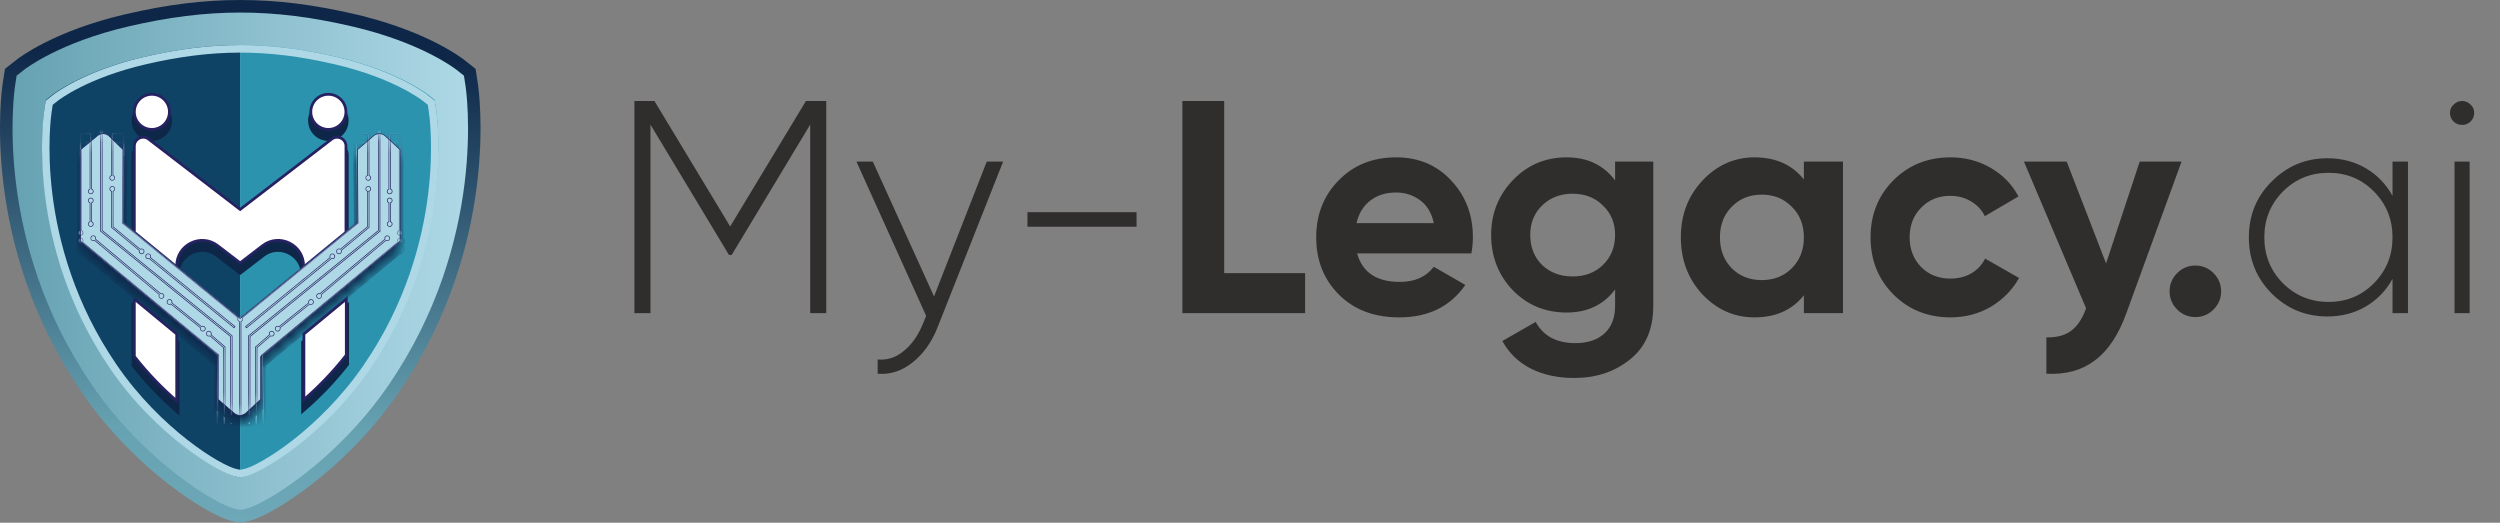 <svg xmlns="http://www.w3.org/2000/svg" width="220" height="46" viewBox="0 0 220 46" fill="none"><rect x="0" y="0" width="220" height="46" fill="#808080" stroke="none"/><path d="M72.71 8.886V27.555H71.296V10.967L64.389 22.435H64.149L57.241 10.967V27.555H55.828V8.886H57.588L64.256 19.928L70.923 8.886H72.71ZM86.835 14.22H88.275L82.515 28.782C81.999 30.098 81.27 31.129 80.328 31.876C79.385 32.64 78.354 32.978 77.234 32.889V31.636C78.088 31.707 78.852 31.458 79.528 30.889C80.221 30.338 80.781 29.547 81.208 28.515L81.501 27.795L75.367 14.22H76.808L82.195 26.088L86.835 14.22ZM90.415 19.954V18.674H100.016V19.954H90.415ZM107.729 24.035H114.85V27.555H104.049V8.886H107.729V24.035ZM119.428 22.301C119.89 23.973 121.143 24.808 123.188 24.808C124.504 24.808 125.499 24.364 126.175 23.475L128.949 25.075C127.633 26.977 125.695 27.929 123.135 27.929C120.93 27.929 119.161 27.262 117.827 25.928C116.494 24.595 115.827 22.915 115.827 20.888C115.827 18.879 116.485 17.207 117.801 15.874C119.116 14.523 120.806 13.847 122.868 13.847C124.824 13.847 126.433 14.523 127.695 15.874C128.975 17.225 129.615 18.896 129.615 20.888C129.615 21.332 129.571 21.803 129.482 22.301H119.428ZM119.374 19.634H126.175C125.98 18.727 125.571 18.052 124.948 17.607C124.344 17.163 123.65 16.941 122.868 16.941C121.943 16.941 121.179 17.181 120.574 17.661C119.97 18.123 119.57 18.781 119.374 19.634ZM142.128 14.22H145.488V26.915C145.488 28.978 144.803 30.551 143.434 31.636C142.083 32.72 140.447 33.263 138.527 33.263C137.087 33.263 135.816 32.987 134.713 32.436C133.629 31.885 132.793 31.076 132.206 30.009L135.14 28.329C135.816 29.573 136.98 30.195 138.634 30.195C139.718 30.195 140.572 29.911 141.194 29.342C141.816 28.773 142.128 27.964 142.128 26.915V25.475C141.114 26.826 139.692 27.502 137.86 27.502C135.976 27.502 134.393 26.844 133.113 25.528C131.851 24.195 131.22 22.577 131.22 20.674C131.22 18.79 131.86 17.181 133.14 15.847C134.42 14.514 135.994 13.847 137.86 13.847C139.692 13.847 141.114 14.523 142.128 15.874V14.22ZM135.7 23.315C136.411 23.99 137.309 24.328 138.394 24.328C139.478 24.328 140.367 23.99 141.061 23.315C141.772 22.621 142.128 21.741 142.128 20.674C142.128 19.625 141.772 18.763 141.061 18.087C140.367 17.394 139.478 17.047 138.394 17.047C137.309 17.047 136.411 17.394 135.7 18.087C135.007 18.763 134.66 19.625 134.66 20.674C134.66 21.741 135.007 22.621 135.7 23.315ZM158.742 14.22H162.183V27.555H158.742V25.982C157.711 27.28 156.262 27.929 154.395 27.929C152.617 27.929 151.088 27.253 149.808 25.902C148.545 24.533 147.914 22.861 147.914 20.888C147.914 18.914 148.545 17.252 149.808 15.9C151.088 14.531 152.617 13.847 154.395 13.847C156.262 13.847 157.711 14.496 158.742 15.794V14.22ZM152.395 23.608C153.088 24.302 153.968 24.648 155.035 24.648C156.102 24.648 156.982 24.302 157.675 23.608C158.387 22.897 158.742 21.99 158.742 20.888C158.742 19.785 158.387 18.887 157.675 18.194C156.982 17.483 156.102 17.127 155.035 17.127C153.968 17.127 153.088 17.483 152.395 18.194C151.701 18.887 151.355 19.785 151.355 20.888C151.355 21.99 151.701 22.897 152.395 23.608ZM171.65 27.929C169.641 27.929 167.96 27.253 166.609 25.902C165.276 24.55 164.609 22.879 164.609 20.888C164.609 18.896 165.276 17.225 166.609 15.874C167.96 14.523 169.641 13.847 171.65 13.847C172.948 13.847 174.13 14.158 175.197 14.78C176.264 15.403 177.073 16.238 177.624 17.287L174.663 19.021C174.397 18.47 173.988 18.034 173.437 17.714C172.903 17.394 172.299 17.234 171.623 17.234C170.592 17.234 169.738 17.581 169.063 18.274C168.387 18.95 168.049 19.821 168.049 20.888C168.049 21.937 168.387 22.808 169.063 23.501C169.738 24.177 170.592 24.515 171.623 24.515C172.317 24.515 172.93 24.364 173.463 24.061C174.014 23.741 174.423 23.306 174.69 22.755L177.677 24.462C177.09 25.511 176.264 26.355 175.197 26.995C174.13 27.617 172.948 27.929 171.65 27.929ZM188.295 14.22H191.976L187.122 27.555C186.428 29.475 185.504 30.862 184.348 31.716C183.21 32.587 181.788 32.978 180.081 32.889V29.689C181.005 29.706 181.734 29.511 182.268 29.102C182.819 28.693 183.255 28.035 183.575 27.128L178.107 14.22H181.868L185.335 23.181L188.295 14.22ZM194.791 27.235C194.347 27.68 193.813 27.902 193.191 27.902C192.569 27.902 192.035 27.68 191.591 27.235C191.146 26.791 190.924 26.257 190.924 25.635C190.924 25.013 191.146 24.479 191.591 24.035C192.035 23.59 192.569 23.368 193.191 23.368C193.813 23.368 194.347 23.59 194.791 24.035C195.236 24.479 195.458 25.013 195.458 25.635C195.458 26.257 195.236 26.791 194.791 27.235ZM210.542 14.22H211.902V27.555H210.542V24.541C209.973 25.573 209.191 26.382 208.195 26.968C207.199 27.555 206.07 27.849 204.808 27.849C202.905 27.849 201.278 27.182 199.927 25.848C198.576 24.497 197.9 22.843 197.9 20.888C197.9 18.932 198.576 17.287 199.927 15.954C201.278 14.603 202.905 13.927 204.808 13.927C206.07 13.927 207.199 14.22 208.195 14.807C209.191 15.394 209.973 16.203 210.542 17.234V14.22ZM200.887 24.915C201.99 26.017 203.332 26.568 204.914 26.568C206.497 26.568 207.83 26.017 208.915 24.915C209.999 23.812 210.542 22.47 210.542 20.888C210.542 19.305 209.999 17.963 208.915 16.861C207.83 15.758 206.497 15.207 204.914 15.207C203.332 15.207 201.99 15.758 200.887 16.861C199.803 17.963 199.26 19.305 199.26 20.888C199.26 22.47 199.803 23.812 200.887 24.915ZM217.41 10.7C217.197 10.896 216.948 10.993 216.663 10.993C216.379 10.993 216.13 10.896 215.917 10.7C215.703 10.486 215.597 10.229 215.597 9.926C215.597 9.642 215.703 9.402 215.917 9.206C216.13 8.993 216.379 8.886 216.663 8.886C216.948 8.886 217.197 8.993 217.41 9.206C217.623 9.402 217.73 9.642 217.73 9.926C217.73 10.229 217.623 10.486 217.41 10.7ZM215.997 27.555V14.22H217.33V27.555H215.997Z" fill="#302D2D"></path><path d="M20.499 45.871C19.323 45.635 17.049 44.322 14.838 42.608C12.782 41.013 9.787 38.317 7.189 34.526C-1.807 21.405 0.151 7.902 0.239 7.332L0.436 6.059L1.449 5.262C1.778 5.004 4.846 2.696 11.029 1.254C14.696 0.399 17.911 0 21.142 0C24.373 0 27.588 0.399 31.258 1.254L32.112 1.454V1.464C37.721 2.91 40.523 5.016 40.838 5.262L41.851 6.059L42.048 7.332C42.136 7.9 44.093 21.402 35.098 34.526C32.5 38.317 29.504 41.013 27.449 42.608C25.238 44.322 22.964 45.635 21.79 45.871L21.147 46L20.504 45.871H20.499Z" fill="url(#paint0_linear_47_3471)"></path><path d="M40.955 7.5L40.826 6.657L40.157 6.131C40.032 6.034 37.069 3.743 31.01 2.33C24.004 0.696 18.289 0.696 11.283 2.33C5.219 3.745 2.256 6.037 2.132 6.131L1.462 6.657L1.333 7.5C1.248 8.05 -0.647 21.137 8.103 33.9C12.7 40.606 19.073 44.453 20.719 44.785L21.145 44.87L21.572 44.785C23.218 44.453 29.59 40.603 34.188 33.9C42.938 21.137 41.043 8.05 40.958 7.5H40.955Z" fill="url(#paint1_linear_47_3471)"></path><path d="M12.568 5.031C7.301 6.261 4.725 8.253 4.617 8.335L4.035 8.793L3.923 9.526C3.85 10.006 2.202 21.381 9.809 32.475C13.805 38.305 19.345 41.651 20.775 41.938L21.135 42.011V3.964C18.374 3.964 15.612 4.32 12.571 5.031H12.568Z" fill="#0F4366"></path><path d="M38.364 9.526L38.251 8.793L37.669 8.335C37.562 8.25 34.983 6.261 29.719 5.031C26.67 4.32 23.901 3.964 21.132 3.964V42.009H21.145L21.515 41.936C22.947 41.648 28.484 38.302 32.48 32.473C40.085 21.378 38.439 10.004 38.366 9.524L38.364 9.526Z" fill="#2C93AE"></path><path d="M28.896 12.4C29.88 12.4 30.678 11.602 30.678 10.617C30.678 9.633 29.88 8.835 28.896 8.835C27.911 8.835 27.113 9.633 27.113 10.617C27.113 11.602 27.911 12.4 28.896 12.4Z" fill="#0E2748"></path><path d="M28.896 12.159C29.749 12.159 30.44 11.467 30.44 10.615C30.44 9.762 29.749 9.071 28.896 9.071C28.044 9.071 27.352 9.762 27.352 10.615C27.352 11.467 28.044 12.159 28.896 12.159Z" fill="#0E2748"></path><path d="M13.365 12.4C14.349 12.4 15.147 11.602 15.147 10.617C15.147 9.633 14.349 8.835 13.365 8.835C12.38 8.835 11.582 9.633 11.582 10.617C11.582 11.602 12.38 12.4 13.365 12.4Z" fill="#0E2748"></path><path d="M13.364 12.159C14.217 12.159 14.908 11.467 14.908 10.615C14.908 9.762 14.217 9.071 13.364 9.071C12.512 9.071 11.821 9.762 11.821 10.615C11.821 11.467 12.512 12.159 13.364 12.159Z" fill="#0E2748"></path><path d="M26.471 24.169C26.471 22.929 25.426 22.162 24.459 22.162C24.023 22.162 23.605 22.306 23.249 22.581L21.13 24.21L19.012 22.581C18.656 22.306 18.237 22.162 17.802 22.162C16.835 22.162 15.79 22.929 15.79 24.169V24.778L11.582 21.334V13.634C11.582 13.072 12.04 12.614 12.605 12.614C12.829 12.614 13.041 12.687 13.223 12.826L21.133 18.904L29.042 12.826C29.222 12.687 29.437 12.614 29.661 12.614C30.226 12.614 30.683 13.072 30.683 13.634V21.334L26.476 24.778V24.169H26.471Z" fill="#0E2748"></path><path d="M19.158 22.391L21.133 23.908L23.108 22.391C24.581 21.259 26.714 22.308 26.714 24.169V24.273L30.445 21.22V13.632C30.445 12.984 29.702 12.619 29.188 13.013L21.133 19.203L13.077 13.013C12.563 12.619 11.821 12.984 11.821 13.632V21.22L15.551 24.273V24.169C15.551 22.311 17.684 21.259 19.158 22.391Z" fill="#0E2748"></path><path d="M15.396 36.233C14.01 35.032 12.744 33.703 11.633 32.285L11.582 32.22V26.577L15.79 30.05V36.574L15.396 36.233Z" fill="#0E2748"></path><path d="M11.821 27.084V32.139C13.024 33.676 14.319 34.986 15.551 36.052V30.164L11.821 27.086V27.084Z" fill="#0E2748"></path><path d="M26.505 30.05L30.713 26.577V32.105L30.662 32.171C29.551 33.591 28.285 34.92 26.899 36.121L26.505 36.464V30.052V30.05Z" fill="#0E2748"></path><path d="M26.744 30.162V35.94C27.976 34.871 29.271 33.561 30.474 32.022V27.084L26.744 30.162Z" fill="#0E2748"></path><mask id="mask0_47_3471" style="mask-type:luminance" maskUnits="userSpaceOnUse" x="7" y="12" width="29" height="26"><path d="M31.453 13.944V20.377L21.133 28.805L10.834 20.377V13.944L9.614 12.76C9.329 12.483 8.881 12.466 8.575 12.719L7.089 13.944V21.999L19.187 32.032V35.919L20.607 37.136C20.909 37.394 21.354 37.387 21.646 37.117L22.942 35.919V32.147L35.203 21.999V13.944L33.915 12.748C33.625 12.478 33.177 12.468 32.875 12.726L31.455 13.944H31.453Z" fill="white"></path></mask><g mask="url(#mask0_47_3471)"><path d="M18.812 37.56L18.878 32.173L7.084 22.394C6.833 22.394 6.631 22.187 6.631 21.939C6.631 21.69 6.836 21.483 7.086 21.483C7.337 21.483 7.542 21.688 7.542 21.939C7.542 21.953 7.542 21.965 7.542 21.98L19.494 31.891L19.425 37.567L18.814 37.56H18.812Z" fill="#0E2748"></path><path d="M7.303 21.936C7.303 21.817 7.206 21.719 7.087 21.719C6.967 21.719 6.87 21.817 6.87 21.936C6.87 22.055 6.967 22.153 7.087 22.153C7.111 22.153 7.133 22.148 7.155 22.14L19.116 32.061L19.053 37.321H19.187L19.25 31.998L7.264 22.058C7.289 22.024 7.303 21.98 7.303 21.933V21.936Z" fill="white"></path><path d="M12.456 23.348C12.21 23.348 12.011 23.153 12.001 22.912L9.576 20.901V17.735C9.483 17.65 9.425 17.528 9.425 17.396C9.425 17.146 9.629 16.941 9.88 16.941C10.131 16.941 10.335 17.146 10.335 17.396C10.335 17.528 10.279 17.65 10.184 17.735V20.613L12.388 22.442C12.41 22.44 12.432 22.437 12.454 22.437C12.705 22.437 12.909 22.642 12.909 22.893C12.909 23.143 12.705 23.348 12.454 23.348H12.456Z" fill="#0E2748"></path><path d="M10.099 17.397C10.099 17.278 10.002 17.18 9.882 17.18C9.763 17.18 9.666 17.278 9.666 17.397C9.666 17.494 9.729 17.575 9.817 17.604V20.789L12.259 22.815C12.249 22.84 12.244 22.866 12.244 22.895C12.244 23.015 12.342 23.112 12.461 23.112C12.58 23.112 12.678 23.015 12.678 22.895C12.678 22.776 12.58 22.679 12.461 22.679C12.417 22.679 12.378 22.691 12.344 22.713L9.95 20.728V17.606C10.038 17.577 10.101 17.497 10.101 17.399L10.099 17.397Z" fill="white"></path><path d="M13.07 23.784C13.07 23.784 13.051 23.784 13.041 23.784C12.79 23.784 12.585 23.579 12.585 23.329C12.585 23.078 12.79 22.873 13.041 22.873C13.292 22.873 13.496 23.078 13.496 23.329C13.496 23.334 13.496 23.338 13.496 23.343L21.016 29.482L20.629 29.955L13.07 23.784Z" fill="#0E2748"></path><path d="M13.26 23.328C13.26 23.209 13.162 23.112 13.043 23.112C12.924 23.112 12.826 23.209 12.826 23.328C12.826 23.448 12.924 23.545 13.043 23.545C13.075 23.545 13.106 23.538 13.133 23.526L20.597 29.619L20.682 29.514L13.233 23.431C13.25 23.399 13.26 23.365 13.26 23.326V23.328Z" fill="white"></path><path d="M14.21 27.279C13.959 27.279 13.754 27.074 13.754 26.823C13.754 26.811 13.754 26.799 13.754 26.784L8.27 22.192C8.248 22.194 8.229 22.196 8.207 22.196C7.956 22.196 7.752 21.992 7.752 21.741C7.752 21.49 7.956 21.286 8.207 21.286C8.458 21.286 8.655 21.48 8.662 21.724L14.205 26.368C14.456 26.368 14.66 26.572 14.66 26.823C14.66 27.074 14.456 27.279 14.205 27.279H14.21Z" fill="#0E2748"></path><path d="M7.99 21.738C7.99 21.858 8.087 21.955 8.207 21.955C8.248 21.955 8.287 21.943 8.321 21.921L14.027 26.699C14.005 26.733 13.99 26.774 13.99 26.818C13.99 26.938 14.088 27.035 14.207 27.035C14.326 27.035 14.424 26.938 14.424 26.818C14.424 26.699 14.326 26.601 14.207 26.601C14.183 26.601 14.158 26.606 14.134 26.614L8.406 21.816C8.416 21.792 8.423 21.763 8.423 21.736C8.423 21.617 8.326 21.519 8.207 21.519C8.087 21.519 7.99 21.617 7.99 21.736V21.738Z" fill="white"></path><path d="M7.993 20.945C7.742 20.945 7.537 20.74 7.537 20.489C7.537 20.358 7.593 20.236 7.688 20.151V18.756C7.596 18.67 7.537 18.549 7.537 18.417C7.537 18.166 7.742 17.962 7.993 17.962C8.244 17.962 8.448 18.166 8.448 18.417C8.448 18.549 8.392 18.67 8.297 18.756V20.151C8.39 20.236 8.448 20.358 8.448 20.489C8.448 20.74 8.244 20.945 7.993 20.945Z" fill="#0E2748"></path><path d="M7.773 20.487C7.773 20.606 7.871 20.703 7.99 20.703C8.109 20.703 8.207 20.606 8.207 20.487C8.207 20.389 8.143 20.309 8.056 20.28V18.621C8.143 18.592 8.207 18.512 8.207 18.414C8.207 18.295 8.109 18.198 7.99 18.198C7.871 18.198 7.773 18.295 7.773 18.414C7.773 18.512 7.837 18.592 7.924 18.621V20.28C7.837 20.309 7.773 20.389 7.773 20.487Z" fill="white"></path><path d="M7.086 21.724C6.836 21.724 6.631 21.519 6.631 21.268C6.631 21.137 6.687 21.015 6.782 20.93V12.232H8.299V17.275C8.392 17.36 8.45 17.482 8.45 17.613C8.45 17.864 8.246 18.069 7.995 18.069C7.744 18.069 7.539 17.864 7.539 17.613C7.539 17.482 7.595 17.36 7.69 17.275V12.843H7.396V20.928C7.488 21.013 7.547 21.135 7.547 21.266C7.547 21.517 7.342 21.721 7.091 21.721L7.086 21.724Z" fill="#0E2748"></path><path d="M7.087 21.485C7.206 21.485 7.304 21.388 7.304 21.269C7.304 21.171 7.24 21.091 7.153 21.062V12.604H7.925V17.407C7.837 17.436 7.774 17.516 7.774 17.613C7.774 17.733 7.871 17.83 7.99 17.83C8.11 17.83 8.207 17.733 8.207 17.613C8.207 17.516 8.144 17.436 8.056 17.407V12.468H7.016V21.059C6.929 21.088 6.865 21.169 6.865 21.266C6.865 21.386 6.963 21.483 7.082 21.483L7.087 21.485Z" fill="white"></path><path d="M17.848 30.157C17.604 30.157 17.407 29.967 17.392 29.728L14.989 27.802C14.964 27.807 14.94 27.807 14.916 27.807C14.665 27.807 14.46 27.602 14.46 27.352C14.46 27.101 14.665 26.896 14.916 26.896C15.166 26.896 15.357 27.086 15.371 27.325L17.775 29.251C17.799 29.246 17.823 29.246 17.848 29.246C18.098 29.246 18.303 29.451 18.303 29.701C18.303 29.952 18.098 30.157 17.848 30.157Z" fill="#0E2748"></path><path d="M14.918 27.132C14.799 27.132 14.701 27.23 14.701 27.349C14.701 27.468 14.799 27.566 14.918 27.566C14.962 27.566 15.004 27.554 15.038 27.529L17.646 29.621C17.636 29.645 17.631 29.67 17.631 29.697C17.631 29.816 17.728 29.913 17.848 29.913C17.967 29.913 18.064 29.816 18.064 29.697C18.064 29.577 17.967 29.48 17.848 29.48C17.804 29.48 17.762 29.492 17.728 29.516L15.12 27.424C15.13 27.4 15.135 27.376 15.135 27.349C15.135 27.23 15.038 27.132 14.918 27.132Z" fill="white"></path><path d="M19.431 37.562V31.474L18.413 30.59C18.401 30.59 18.388 30.59 18.374 30.59C18.123 30.59 17.919 30.386 17.919 30.135C17.919 29.884 18.123 29.68 18.374 29.68C18.625 29.68 18.829 29.884 18.829 30.135C18.829 30.137 18.829 30.14 18.829 30.142L20.04 31.194V37.562H19.428H19.431Z" fill="#0E2748"></path><path d="M18.593 30.135C18.593 30.016 18.496 29.919 18.376 29.919C18.257 29.919 18.16 30.016 18.16 30.135C18.16 30.255 18.257 30.352 18.376 30.352C18.413 30.352 18.447 30.342 18.476 30.328L19.669 31.365V37.324H19.803V31.304L18.569 30.23C18.583 30.201 18.593 30.169 18.593 30.133V30.135Z" fill="white"></path><path d="M20.051 37.562V30.507L8.613 21.234V12.709C8.521 12.624 8.462 12.502 8.462 12.37C8.462 12.12 8.667 11.915 8.918 11.915C9.169 11.915 9.373 12.12 9.373 12.37C9.373 12.502 9.317 12.624 9.222 12.709V20.942L20.66 30.215V37.562H20.049H20.051Z" fill="#0E2748"></path><path d="M8.986 12.578C9.074 12.548 9.137 12.468 9.137 12.37C9.137 12.251 9.04 12.154 8.92 12.154C8.801 12.154 8.704 12.251 8.704 12.37C8.704 12.468 8.767 12.548 8.855 12.578V21.12L20.293 30.393V37.324H20.426V30.33L8.989 21.057V12.578H8.986Z" fill="white"></path><path d="M22.796 31.888L34.748 21.977C34.748 21.963 34.748 21.951 34.748 21.936C34.748 21.685 34.952 21.48 35.203 21.48C35.454 21.48 35.659 21.685 35.659 21.936C35.659 22.187 35.456 22.389 35.206 22.391L23.412 32.171L23.478 37.557L22.867 37.565L22.799 31.888H22.796Z" fill="#0E2748"></path><path d="M35.201 21.719C35.081 21.719 34.984 21.817 34.984 21.936C34.984 21.982 34.999 22.024 35.023 22.06L23.061 31.979L23.037 31.998L23.1 37.324H23.234L23.171 32.061L35.133 22.14C35.154 22.148 35.176 22.153 35.201 22.153C35.32 22.153 35.417 22.055 35.417 21.936C35.417 21.817 35.32 21.719 35.201 21.719Z" fill="white"></path><path d="M35.201 21.724C34.95 21.724 34.745 21.519 34.745 21.268C34.745 21.137 34.801 21.015 34.896 20.93V12.845H34.602V17.277C34.694 17.363 34.753 17.484 34.753 17.616C34.753 17.867 34.548 18.071 34.297 18.071C34.047 18.071 33.842 17.867 33.842 17.616C33.842 17.484 33.898 17.363 33.993 17.277V12.234H35.51V20.933C35.602 21.018 35.661 21.14 35.661 21.271C35.661 21.522 35.456 21.726 35.206 21.726L35.201 21.724Z" fill="#0E2748"></path><path d="M34.295 17.833C34.414 17.833 34.512 17.735 34.512 17.616C34.512 17.518 34.448 17.438 34.361 17.409V12.607H35.133V21.064C35.045 21.093 34.982 21.174 34.982 21.271C34.982 21.39 35.079 21.488 35.198 21.488C35.318 21.488 35.415 21.39 35.415 21.271C35.415 21.174 35.352 21.093 35.264 21.064V12.473H34.224V17.411C34.137 17.441 34.073 17.521 34.073 17.618C34.073 17.738 34.171 17.835 34.29 17.835L34.295 17.833Z" fill="white"></path><path d="M21.271 29.48L28.791 23.341C28.791 23.341 28.791 23.331 28.791 23.326C28.791 23.075 28.995 22.871 29.246 22.871C29.497 22.871 29.702 23.075 29.702 23.326C29.702 23.577 29.497 23.782 29.246 23.782C29.236 23.782 29.227 23.782 29.217 23.782L21.658 29.952L21.271 29.477V29.48Z" fill="#0E2748"></path><path d="M29.247 23.545C29.366 23.545 29.463 23.448 29.463 23.328C29.463 23.209 29.366 23.112 29.247 23.112C29.127 23.112 29.03 23.209 29.03 23.328C29.03 23.367 29.04 23.402 29.056 23.433L21.607 29.516L21.693 29.621L29.156 23.528C29.183 23.54 29.215 23.548 29.247 23.548V23.545Z" fill="white"></path><path d="M34.294 20.945C34.044 20.945 33.839 20.74 33.839 20.489C33.839 20.358 33.895 20.236 33.99 20.151V18.756C33.898 18.67 33.839 18.549 33.839 18.417C33.839 18.166 34.044 17.962 34.294 17.962C34.545 17.962 34.75 18.166 34.75 18.417C34.75 18.549 34.694 18.67 34.599 18.756V20.151C34.691 20.236 34.75 20.358 34.75 20.489C34.75 20.74 34.545 20.945 34.294 20.945Z" fill="#0E2748"></path><path d="M34.078 20.487C34.078 20.606 34.175 20.703 34.294 20.703C34.414 20.703 34.511 20.606 34.511 20.487C34.511 20.389 34.448 20.309 34.36 20.28V18.621C34.448 18.592 34.511 18.512 34.511 18.414C34.511 18.295 34.414 18.198 34.294 18.198C34.175 18.198 34.078 18.295 34.078 18.414C34.078 18.512 34.141 18.592 34.229 18.621V20.28C34.141 20.309 34.078 20.389 34.078 20.487Z" fill="white"></path><path d="M24.439 30.157C24.188 30.157 23.984 29.952 23.984 29.701C23.984 29.451 24.188 29.246 24.439 29.246C24.463 29.246 24.488 29.246 24.512 29.251L26.916 27.325C26.93 27.086 27.128 26.896 27.371 26.896C27.615 26.896 27.826 27.101 27.826 27.352C27.826 27.602 27.622 27.807 27.371 27.807C27.347 27.807 27.322 27.807 27.298 27.802L24.895 29.728C24.88 29.967 24.683 30.157 24.439 30.157Z" fill="#0E2748"></path><path d="M27.369 27.566C27.489 27.566 27.586 27.468 27.586 27.349C27.586 27.23 27.489 27.132 27.369 27.132C27.25 27.132 27.152 27.23 27.152 27.349C27.152 27.376 27.157 27.403 27.167 27.424L24.559 29.516C24.525 29.494 24.484 29.48 24.44 29.48C24.32 29.48 24.223 29.577 24.223 29.697C24.223 29.816 24.32 29.913 24.44 29.913C24.559 29.913 24.657 29.816 24.657 29.697C24.657 29.67 24.652 29.643 24.642 29.621L27.25 27.529C27.284 27.551 27.325 27.566 27.369 27.566Z" fill="white"></path><path d="M22.243 37.562V31.194L23.453 30.142C23.453 30.142 23.453 30.137 23.453 30.135C23.453 29.884 23.658 29.68 23.909 29.68C24.16 29.68 24.364 29.884 24.364 30.135C24.364 30.386 24.16 30.59 23.909 30.59C23.897 30.59 23.885 30.59 23.87 30.59L22.852 31.474V37.562H22.241H22.243Z" fill="#0E2748"></path><path d="M23.911 30.352C24.03 30.352 24.128 30.255 24.128 30.135C24.128 30.016 24.03 29.919 23.911 29.919C23.792 29.919 23.694 30.016 23.694 30.135C23.694 30.169 23.704 30.203 23.719 30.233L22.484 31.306V37.326H22.618V31.367L23.811 30.33C23.84 30.345 23.875 30.354 23.911 30.354V30.352Z" fill="white"></path><path d="M21.625 37.562V30.215L33.062 20.942V12.709C32.967 12.624 32.911 12.502 32.911 12.37C32.911 12.12 33.116 11.915 33.367 11.915C33.618 11.915 33.822 12.12 33.822 12.37C33.822 12.502 33.766 12.624 33.671 12.709V21.234L22.233 30.507V37.562H21.622H21.625Z" fill="#0E2748"></path><path d="M33.435 21.12V12.578C33.523 12.548 33.586 12.468 33.586 12.37C33.586 12.251 33.489 12.154 33.369 12.154C33.25 12.154 33.153 12.251 33.153 12.37C33.153 12.468 33.216 12.548 33.304 12.578V21.057L21.89 30.31L21.866 30.33V37.324H22V30.393L33.413 21.14L33.438 21.12H33.435Z" fill="white"></path><path d="M28.078 27.279C27.827 27.279 27.622 27.074 27.622 26.823C27.622 26.572 27.827 26.368 28.078 26.368L33.62 21.724C33.63 21.48 33.83 21.286 34.076 21.286C34.322 21.286 34.531 21.49 34.531 21.741C34.531 21.992 34.326 22.196 34.076 22.196C34.054 22.196 34.034 22.196 34.012 22.192L28.528 26.784C28.528 26.796 28.528 26.809 28.528 26.823C28.528 27.074 28.324 27.279 28.073 27.279H28.078Z" fill="#0E2748"></path><path d="M28.151 26.619C28.129 26.611 28.105 26.606 28.078 26.606C27.959 26.606 27.861 26.704 27.861 26.823C27.861 26.942 27.959 27.04 28.078 27.04C28.197 27.04 28.294 26.942 28.294 26.823C28.294 26.779 28.28 26.738 28.258 26.704L33.964 21.926C33.998 21.948 34.037 21.96 34.078 21.96C34.197 21.96 34.295 21.863 34.295 21.743C34.295 21.624 34.197 21.527 34.078 21.527C33.959 21.527 33.861 21.624 33.861 21.743C33.861 21.773 33.866 21.799 33.878 21.824L28.151 26.621V26.619Z" fill="white"></path><path d="M29.828 23.348C29.577 23.348 29.373 23.143 29.373 22.893C29.373 22.642 29.577 22.437 29.828 22.437C29.85 22.437 29.872 22.437 29.894 22.442L32.098 20.613V17.735C32.005 17.65 31.947 17.528 31.947 17.396C31.947 17.146 32.151 16.941 32.402 16.941C32.653 16.941 32.858 17.146 32.858 17.396C32.858 17.528 32.801 17.65 32.706 17.735V20.901L30.281 22.912C30.271 23.156 30.069 23.348 29.826 23.348H29.828Z" fill="#0E2748"></path><path d="M32.472 17.601C32.56 17.572 32.623 17.492 32.623 17.394C32.623 17.275 32.526 17.177 32.407 17.177C32.287 17.177 32.19 17.275 32.19 17.394C32.19 17.492 32.253 17.572 32.341 17.601V20.723L29.947 22.708C29.913 22.686 29.874 22.674 29.83 22.674C29.711 22.674 29.614 22.771 29.614 22.89C29.614 23.01 29.711 23.107 29.83 23.107C29.95 23.107 30.047 23.01 30.047 22.89C30.047 22.861 30.042 22.834 30.032 22.81L32.475 20.784V17.599L32.472 17.601Z" fill="white"></path><path d="M20.838 37.562V37.324V29.192C20.746 29.107 20.687 28.985 20.687 28.854C20.687 28.847 20.687 28.839 20.687 28.832L10.525 20.516L10.601 12.841H10.184V16.084C10.277 16.169 10.335 16.291 10.335 16.423C10.335 16.673 10.131 16.878 9.88 16.878C9.629 16.878 9.425 16.673 9.425 16.423C9.425 16.291 9.481 16.169 9.576 16.084V12.229H11.222L11.142 20.229L21.123 28.396H21.167L31.149 20.229L31.068 12.229H32.715V16.084C32.807 16.169 32.865 16.291 32.865 16.423C32.865 16.673 32.661 16.878 32.41 16.878C32.159 16.878 31.955 16.673 31.955 16.423C31.955 16.291 32.011 16.169 32.106 16.084V12.841H31.689L31.765 20.516L21.603 28.832C21.603 28.832 21.603 28.847 21.603 28.854C21.603 28.985 21.547 29.107 21.452 29.192V37.562H20.841H20.838Z" fill="#0E2748"></path><path d="M31.521 20.407L31.443 12.605H32.339V16.218C32.252 16.248 32.188 16.328 32.188 16.425C32.188 16.545 32.286 16.642 32.405 16.642C32.524 16.642 32.622 16.545 32.622 16.425C32.622 16.328 32.558 16.248 32.471 16.218V12.471H31.304L31.382 20.343L21.225 28.655C21.198 28.642 21.169 28.638 21.14 28.638C21.111 28.638 21.081 28.645 21.055 28.655L10.898 20.343L10.976 12.471H9.809V16.218C9.722 16.248 9.658 16.328 9.658 16.425C9.658 16.545 9.756 16.642 9.875 16.642C9.994 16.642 10.092 16.545 10.092 16.425C10.092 16.328 10.028 16.248 9.941 16.218V12.605H10.837L10.759 20.407L20.95 28.745C20.93 28.776 20.918 28.815 20.918 28.854C20.918 28.952 20.982 29.032 21.069 29.061V37.324H21.206V29.061C21.293 29.032 21.357 28.952 21.357 28.854C21.357 28.813 21.345 28.776 21.325 28.745L31.516 20.407H31.521Z" fill="white"></path><path d="M21.11 37.562C20.867 37.562 20.631 37.475 20.445 37.316L18.943 36.028V32.144L6.845 22.111V13.829L8.418 12.531C8.601 12.38 8.83 12.298 9.066 12.298C9.334 12.298 9.585 12.4 9.777 12.585L11.07 13.839V20.261L21.13 28.491L31.211 20.258V13.829L32.714 12.541C32.899 12.383 33.133 12.295 33.376 12.295C33.634 12.295 33.88 12.393 34.07 12.568L35.434 13.834V22.106L23.173 32.254V36.018L21.799 37.287C21.61 37.462 21.364 37.557 21.108 37.557L21.11 37.562Z" fill="#0E2748"></path></g><path d="M21.142 42.019L20.714 41.934C19.272 41.644 13.71 38.303 9.731 32.497C2.182 21.488 3.821 10.186 3.894 9.712L4.026 8.862L4.7 8.331C4.808 8.246 7.401 6.244 12.641 5.021C18.678 3.614 23.605 3.614 29.641 5.021L29.897 5.082C34.962 6.31 37.477 8.248 37.582 8.331L38.257 8.862L38.388 9.712C38.461 10.189 40.098 21.488 32.551 32.497C28.572 38.303 23.01 41.644 21.569 41.934L21.14 42.019H21.142ZM4.64 9.222L4.549 9.811C4.479 10.277 2.876 21.325 10.277 32.12C14.151 37.769 19.474 41.006 20.843 41.281L21.142 41.342L21.442 41.281C22.811 41.006 28.136 37.772 32.008 32.12C39.409 21.325 37.809 10.274 37.736 9.809L37.645 9.22L37.176 8.852C37.073 8.772 34.587 6.855 29.493 5.667L29.322 5.628C23.468 4.284 18.666 4.298 12.792 5.667C7.693 6.858 5.212 8.772 5.109 8.852L4.64 9.22V9.222Z" fill="#AED8E6"></path><path d="M28.896 11.387C29.749 11.387 30.44 10.695 30.44 9.843C30.44 8.99 29.749 8.299 28.896 8.299C28.044 8.299 27.352 8.99 27.352 9.843C27.352 10.695 28.044 11.387 28.896 11.387Z" fill="white" stroke="#262262" stroke-width="0.244" stroke-miterlimit="10"></path><path d="M13.364 11.387C14.217 11.387 14.908 10.695 14.908 9.843C14.908 8.99 14.217 8.299 13.364 8.299C12.512 8.299 11.821 8.99 11.821 9.843C11.821 10.695 12.512 11.387 13.364 11.387Z" fill="white" stroke="#262262" stroke-width="0.244" stroke-miterlimit="10"></path><path d="M19.158 21.619L21.133 23.136L23.108 21.619C24.581 20.487 26.714 21.537 26.714 23.397V23.502L30.445 20.448V12.86C30.445 12.212 29.702 11.847 29.188 12.242L21.133 18.432L13.077 12.242C12.563 11.847 11.821 12.212 11.821 12.86V20.448L15.551 23.502V23.397C15.551 21.539 17.684 20.487 19.158 21.619Z" fill="white" stroke="#262262" stroke-width="0.244" stroke-miterlimit="10"></path><path d="M11.821 26.31V31.365C13.024 32.901 14.319 34.212 15.551 35.278V29.39L11.821 26.312V26.31Z" fill="white" stroke="#262262" stroke-width="0.244" stroke-miterlimit="10"></path><path d="M26.744 29.39V35.168C27.976 34.099 29.271 32.789 30.474 31.25V26.311L26.744 29.39Z" fill="white" stroke="#262262" stroke-width="0.244" stroke-miterlimit="10"></path><path d="M31.453 13.169V19.603L21.133 28.031L10.834 19.603V13.169L9.614 11.986C9.329 11.708 8.881 11.691 8.575 11.944L7.089 13.169V21.225L19.187 31.258V35.144L20.607 36.362C20.909 36.62 21.354 36.613 21.646 36.342L22.942 35.144V31.372L35.203 21.225V13.169L33.915 11.974C33.625 11.703 33.177 11.694 32.875 11.952L31.455 13.169H31.453Z" fill="#AFD8E6"></path><mask id="mask1_47_3471" style="mask-type:luminance" maskUnits="userSpaceOnUse" x="7" y="11" width="29" height="26"><path d="M31.453 13.169V19.603L21.133 28.031L10.834 19.603V13.169L9.614 11.986C9.329 11.708 8.881 11.691 8.575 11.944L7.089 13.169V21.225L19.187 31.258V35.144L20.607 36.362C20.909 36.62 21.354 36.613 21.646 36.342L22.942 35.144V31.372L35.203 21.225V13.169L33.915 11.974C33.625 11.703 33.177 11.694 32.875 11.952L31.455 13.169H31.453Z" fill="white"></path></mask><g mask="url(#mask1_47_3471)"><path d="M7.303 21.164C7.303 21.044 7.206 20.947 7.086 20.947C6.967 20.947 6.87 21.044 6.87 21.164C6.87 21.283 6.967 21.381 7.086 21.381C7.111 21.381 7.133 21.376 7.155 21.368L19.116 31.289L19.053 36.549H19.187L19.25 31.226L7.264 21.285C7.289 21.251 7.303 21.208 7.303 21.161V21.164Z" fill="#AFD8E6" stroke="#262262" stroke-width="0.061" stroke-miterlimit="10"></path><path d="M10.099 16.622C10.099 16.503 10.001 16.405 9.882 16.405C9.763 16.405 9.665 16.503 9.665 16.622C9.665 16.719 9.729 16.8 9.816 16.829V20.014L12.259 22.04C12.249 22.065 12.244 22.091 12.244 22.121C12.244 22.24 12.341 22.337 12.461 22.337C12.58 22.337 12.678 22.24 12.678 22.121C12.678 22.001 12.58 21.904 12.461 21.904C12.417 21.904 12.378 21.916 12.344 21.938L9.95 19.953V16.831C10.038 16.802 10.101 16.722 10.101 16.624L10.099 16.622Z" fill="#AFD8E6" stroke="#262262" stroke-width="0.061" stroke-miterlimit="10"></path><path d="M13.26 22.555C13.26 22.435 13.162 22.338 13.043 22.338C12.924 22.338 12.826 22.435 12.826 22.555C12.826 22.674 12.924 22.771 13.043 22.771C13.075 22.771 13.106 22.764 13.133 22.752L20.597 28.845L20.682 28.74L13.233 22.657C13.25 22.625 13.26 22.591 13.26 22.552V22.555Z" fill="#AFD8E6" stroke="#262262" stroke-width="0.061" stroke-miterlimit="10"></path><path d="M7.99 20.966C7.99 21.086 8.087 21.183 8.206 21.183C8.248 21.183 8.287 21.171 8.321 21.149L14.027 25.927C14.005 25.961 13.99 26.002 13.99 26.046C13.99 26.166 14.087 26.263 14.207 26.263C14.326 26.263 14.423 26.166 14.423 26.046C14.423 25.927 14.326 25.829 14.207 25.829C14.182 25.829 14.158 25.834 14.134 25.842L8.406 21.044C8.416 21.02 8.423 20.991 8.423 20.964C8.423 20.845 8.326 20.747 8.206 20.747C8.087 20.747 7.99 20.845 7.99 20.964V20.966Z" fill="#AFD8E6" stroke="#262262" stroke-width="0.061" stroke-miterlimit="10"></path><path d="M7.773 19.715C7.773 19.834 7.87 19.931 7.99 19.931C8.109 19.931 8.206 19.834 8.206 19.715C8.206 19.617 8.143 19.537 8.055 19.508V17.849C8.143 17.82 8.206 17.74 8.206 17.642C8.206 17.523 8.109 17.425 7.99 17.425C7.87 17.425 7.773 17.523 7.773 17.642C7.773 17.74 7.836 17.82 7.924 17.849V19.508C7.836 19.537 7.773 19.617 7.773 19.715Z" fill="#AFD8E6" stroke="#262262" stroke-width="0.061" stroke-miterlimit="10"></path><path d="M7.087 20.711C7.206 20.711 7.303 20.613 7.303 20.494C7.303 20.397 7.24 20.316 7.152 20.287V11.83H7.924V16.632C7.837 16.661 7.773 16.741 7.773 16.839C7.773 16.958 7.871 17.056 7.99 17.056C8.109 17.056 8.207 16.958 8.207 16.839C8.207 16.741 8.143 16.661 8.056 16.632V11.693H7.016V20.285C6.928 20.314 6.865 20.394 6.865 20.492C6.865 20.611 6.962 20.708 7.082 20.708L7.087 20.711Z" fill="#AFD8E6" stroke="#262262" stroke-width="0.061" stroke-miterlimit="10"></path><path d="M14.918 26.358C14.799 26.358 14.701 26.455 14.701 26.574C14.701 26.694 14.799 26.791 14.918 26.791C14.962 26.791 15.003 26.779 15.037 26.755L17.645 28.846C17.636 28.871 17.631 28.895 17.631 28.922C17.631 29.041 17.728 29.139 17.848 29.139C17.967 29.139 18.064 29.041 18.064 28.922C18.064 28.803 17.967 28.705 17.848 28.705C17.804 28.705 17.762 28.717 17.728 28.742L15.12 26.65C15.13 26.625 15.135 26.601 15.135 26.574C15.135 26.455 15.037 26.358 14.918 26.358Z" fill="#AFD8E6" stroke="#262262" stroke-width="0.061" stroke-miterlimit="10"></path><path d="M18.593 29.363C18.593 29.244 18.495 29.146 18.376 29.146C18.257 29.146 18.159 29.244 18.159 29.363C18.159 29.482 18.257 29.58 18.376 29.58C18.413 29.58 18.447 29.57 18.476 29.555L19.669 30.593V36.551H19.803V30.532L18.569 29.458C18.583 29.429 18.593 29.397 18.593 29.36V29.363Z" fill="#AFD8E6" stroke="#262262" stroke-width="0.061" stroke-miterlimit="10"></path><path d="M8.986 11.803C9.074 11.774 9.137 11.694 9.137 11.596C9.137 11.477 9.039 11.379 8.92 11.379C8.801 11.379 8.703 11.477 8.703 11.596C8.703 11.694 8.767 11.774 8.854 11.803V20.346L20.292 29.619V36.549H20.426V29.555L8.988 20.282V11.803H8.986Z" fill="#AFD8E6" stroke="#262262" stroke-width="0.061" stroke-miterlimit="10"></path><path d="M35.2 20.947C35.081 20.947 34.984 21.044 34.984 21.164C34.984 21.21 34.998 21.251 35.023 21.288L23.061 31.206L23.037 31.226L23.1 36.551H23.234L23.171 31.289L35.132 21.368C35.154 21.376 35.176 21.381 35.2 21.381C35.32 21.381 35.417 21.283 35.417 21.164C35.417 21.044 35.32 20.947 35.2 20.947Z" fill="#AFD8E6" stroke="#262262" stroke-width="0.061" stroke-miterlimit="10"></path><path d="M34.295 17.058C34.414 17.058 34.511 16.96 34.511 16.841C34.511 16.744 34.448 16.663 34.36 16.634V11.832H35.132V20.289C35.045 20.318 34.981 20.399 34.981 20.496C34.981 20.616 35.079 20.713 35.198 20.713C35.317 20.713 35.415 20.616 35.415 20.496C35.415 20.399 35.352 20.318 35.264 20.289V11.698H34.224V16.637C34.136 16.666 34.073 16.746 34.073 16.843C34.073 16.963 34.17 17.06 34.29 17.06L34.295 17.058Z" fill="#AFD8E6" stroke="#262262" stroke-width="0.061" stroke-miterlimit="10"></path><path d="M29.246 22.773C29.366 22.773 29.463 22.676 29.463 22.557C29.463 22.437 29.366 22.34 29.246 22.34C29.127 22.34 29.029 22.437 29.029 22.557C29.029 22.596 29.039 22.63 29.056 22.661L21.607 28.744L21.692 28.849L29.156 22.756C29.183 22.768 29.215 22.776 29.246 22.776V22.773Z" fill="#AFD8E6" stroke="#262262" stroke-width="0.061" stroke-miterlimit="10"></path><path d="M34.078 19.715C34.078 19.834 34.175 19.931 34.294 19.931C34.414 19.931 34.511 19.834 34.511 19.715C34.511 19.617 34.448 19.537 34.36 19.508V17.849C34.448 17.82 34.511 17.74 34.511 17.642C34.511 17.523 34.414 17.425 34.294 17.425C34.175 17.425 34.078 17.523 34.078 17.642C34.078 17.74 34.141 17.82 34.228 17.849V19.508C34.141 19.537 34.078 19.617 34.078 19.715Z" fill="#AFD8E6" stroke="#262262" stroke-width="0.061" stroke-miterlimit="10"></path><path d="M27.369 26.794C27.488 26.794 27.585 26.696 27.585 26.577C27.585 26.458 27.488 26.36 27.369 26.36C27.249 26.36 27.152 26.458 27.152 26.577C27.152 26.604 27.157 26.631 27.166 26.653L24.558 28.744C24.524 28.722 24.483 28.708 24.439 28.708C24.32 28.708 24.222 28.805 24.222 28.925C24.222 29.044 24.32 29.141 24.439 29.141C24.558 29.141 24.656 29.044 24.656 28.925C24.656 28.898 24.651 28.871 24.641 28.849L27.249 26.757C27.283 26.779 27.325 26.794 27.369 26.794Z" fill="#AFD8E6" stroke="#262262" stroke-width="0.061" stroke-miterlimit="10"></path><path d="M23.911 29.58C24.03 29.58 24.128 29.482 24.128 29.363C24.128 29.244 24.03 29.146 23.911 29.146C23.791 29.146 23.694 29.244 23.694 29.363C23.694 29.397 23.704 29.431 23.718 29.46L22.484 30.534V36.554H22.618V30.595L23.811 29.558C23.84 29.572 23.874 29.582 23.911 29.582V29.58Z" fill="#AFD8E6" stroke="#262262" stroke-width="0.061" stroke-miterlimit="10"></path><path d="M33.435 20.348V11.806C33.523 11.776 33.586 11.696 33.586 11.599C33.586 11.479 33.489 11.382 33.369 11.382C33.25 11.382 33.152 11.479 33.152 11.599C33.152 11.696 33.216 11.776 33.303 11.806V20.285L21.89 29.538L21.866 29.558V36.552H21.999V29.621L33.413 20.367L33.437 20.348H33.435Z" fill="#AFD8E6" stroke="#262262" stroke-width="0.061" stroke-miterlimit="10"></path><path d="M28.151 25.844C28.129 25.837 28.105 25.832 28.078 25.832C27.958 25.832 27.861 25.929 27.861 26.048C27.861 26.168 27.958 26.265 28.078 26.265C28.197 26.265 28.294 26.168 28.294 26.048C28.294 26.005 28.28 25.963 28.258 25.929L33.963 21.151C33.998 21.173 34.036 21.185 34.078 21.185C34.197 21.185 34.295 21.088 34.295 20.969C34.295 20.849 34.197 20.752 34.078 20.752C33.959 20.752 33.861 20.849 33.861 20.969C33.861 20.998 33.866 21.025 33.878 21.049L28.151 25.846V25.844Z" fill="#AFD8E6" stroke="#262262" stroke-width="0.061" stroke-miterlimit="10"></path><path d="M32.472 16.829C32.56 16.8 32.623 16.719 32.623 16.622C32.623 16.503 32.526 16.405 32.407 16.405C32.287 16.405 32.19 16.503 32.19 16.622C32.19 16.719 32.253 16.8 32.341 16.829V19.951L29.947 21.936C29.913 21.914 29.874 21.901 29.83 21.901C29.711 21.901 29.613 21.999 29.613 22.118C29.613 22.238 29.711 22.335 29.83 22.335C29.95 22.335 30.047 22.238 30.047 22.118C30.047 22.089 30.042 22.062 30.032 22.038L32.475 20.012V16.827L32.472 16.829Z" fill="#AFD8E6" stroke="#262262" stroke-width="0.061" stroke-miterlimit="10"></path><path d="M31.521 19.634L31.443 11.832H32.339V15.446C32.251 15.475 32.188 15.555 32.188 15.653C32.188 15.772 32.285 15.869 32.405 15.869C32.524 15.869 32.621 15.772 32.621 15.653C32.621 15.555 32.558 15.475 32.471 15.446V11.698H31.304L31.382 19.571L21.225 27.882C21.198 27.87 21.169 27.865 21.14 27.865C21.11 27.865 21.081 27.872 21.055 27.882L10.898 19.571L10.975 11.698H9.809V15.446C9.721 15.475 9.658 15.555 9.658 15.653C9.658 15.772 9.755 15.869 9.875 15.869C9.994 15.869 10.091 15.772 10.091 15.653C10.091 15.555 10.028 15.475 9.94 15.446V11.832H10.837L10.759 19.634L20.95 27.972C20.93 28.004 20.918 28.043 20.918 28.082C20.918 28.179 20.981 28.259 21.069 28.289V36.551H21.205V28.289C21.293 28.259 21.356 28.179 21.356 28.082C21.356 28.04 21.344 28.004 21.325 27.972L31.516 19.634H31.521Z" fill="#AFD8E6" stroke="#262262" stroke-width="0.061" stroke-miterlimit="10"></path></g><path d="M31.453 13.169V19.603L21.133 28.031L10.834 19.603V13.169L9.614 11.986C9.329 11.708 8.881 11.691 8.575 11.944L7.089 13.169V21.225L19.187 31.258V35.144L20.607 36.362C20.909 36.62 21.354 36.613 21.646 36.342L22.942 35.144V31.372L35.203 21.225V13.169L33.915 11.974C33.625 11.703 33.177 11.694 32.875 11.952L31.455 13.169H31.453Z" stroke="#262262" stroke-width="0.061" stroke-miterlimit="10"></path><defs><linearGradient id="paint0_linear_47_3471" x1="21.59" y1="-9.853" x2="18.997" y2="112.204" gradientUnits="userSpaceOnUse"><stop offset="0.12" stop-color="#0E2748"></stop><stop offset="0.39" stop-color="#66A2B2"></stop><stop offset="1" stop-color="#AED8E6"></stop></linearGradient><linearGradient id="paint1_linear_47_3471" x1="1.102" y1="22.988" x2="41.184" y2="22.988" gradientUnits="userSpaceOnUse"><stop stop-color="#66A2B2"></stop><stop offset="1" stop-color="#AED8E6"></stop></linearGradient></defs></svg>